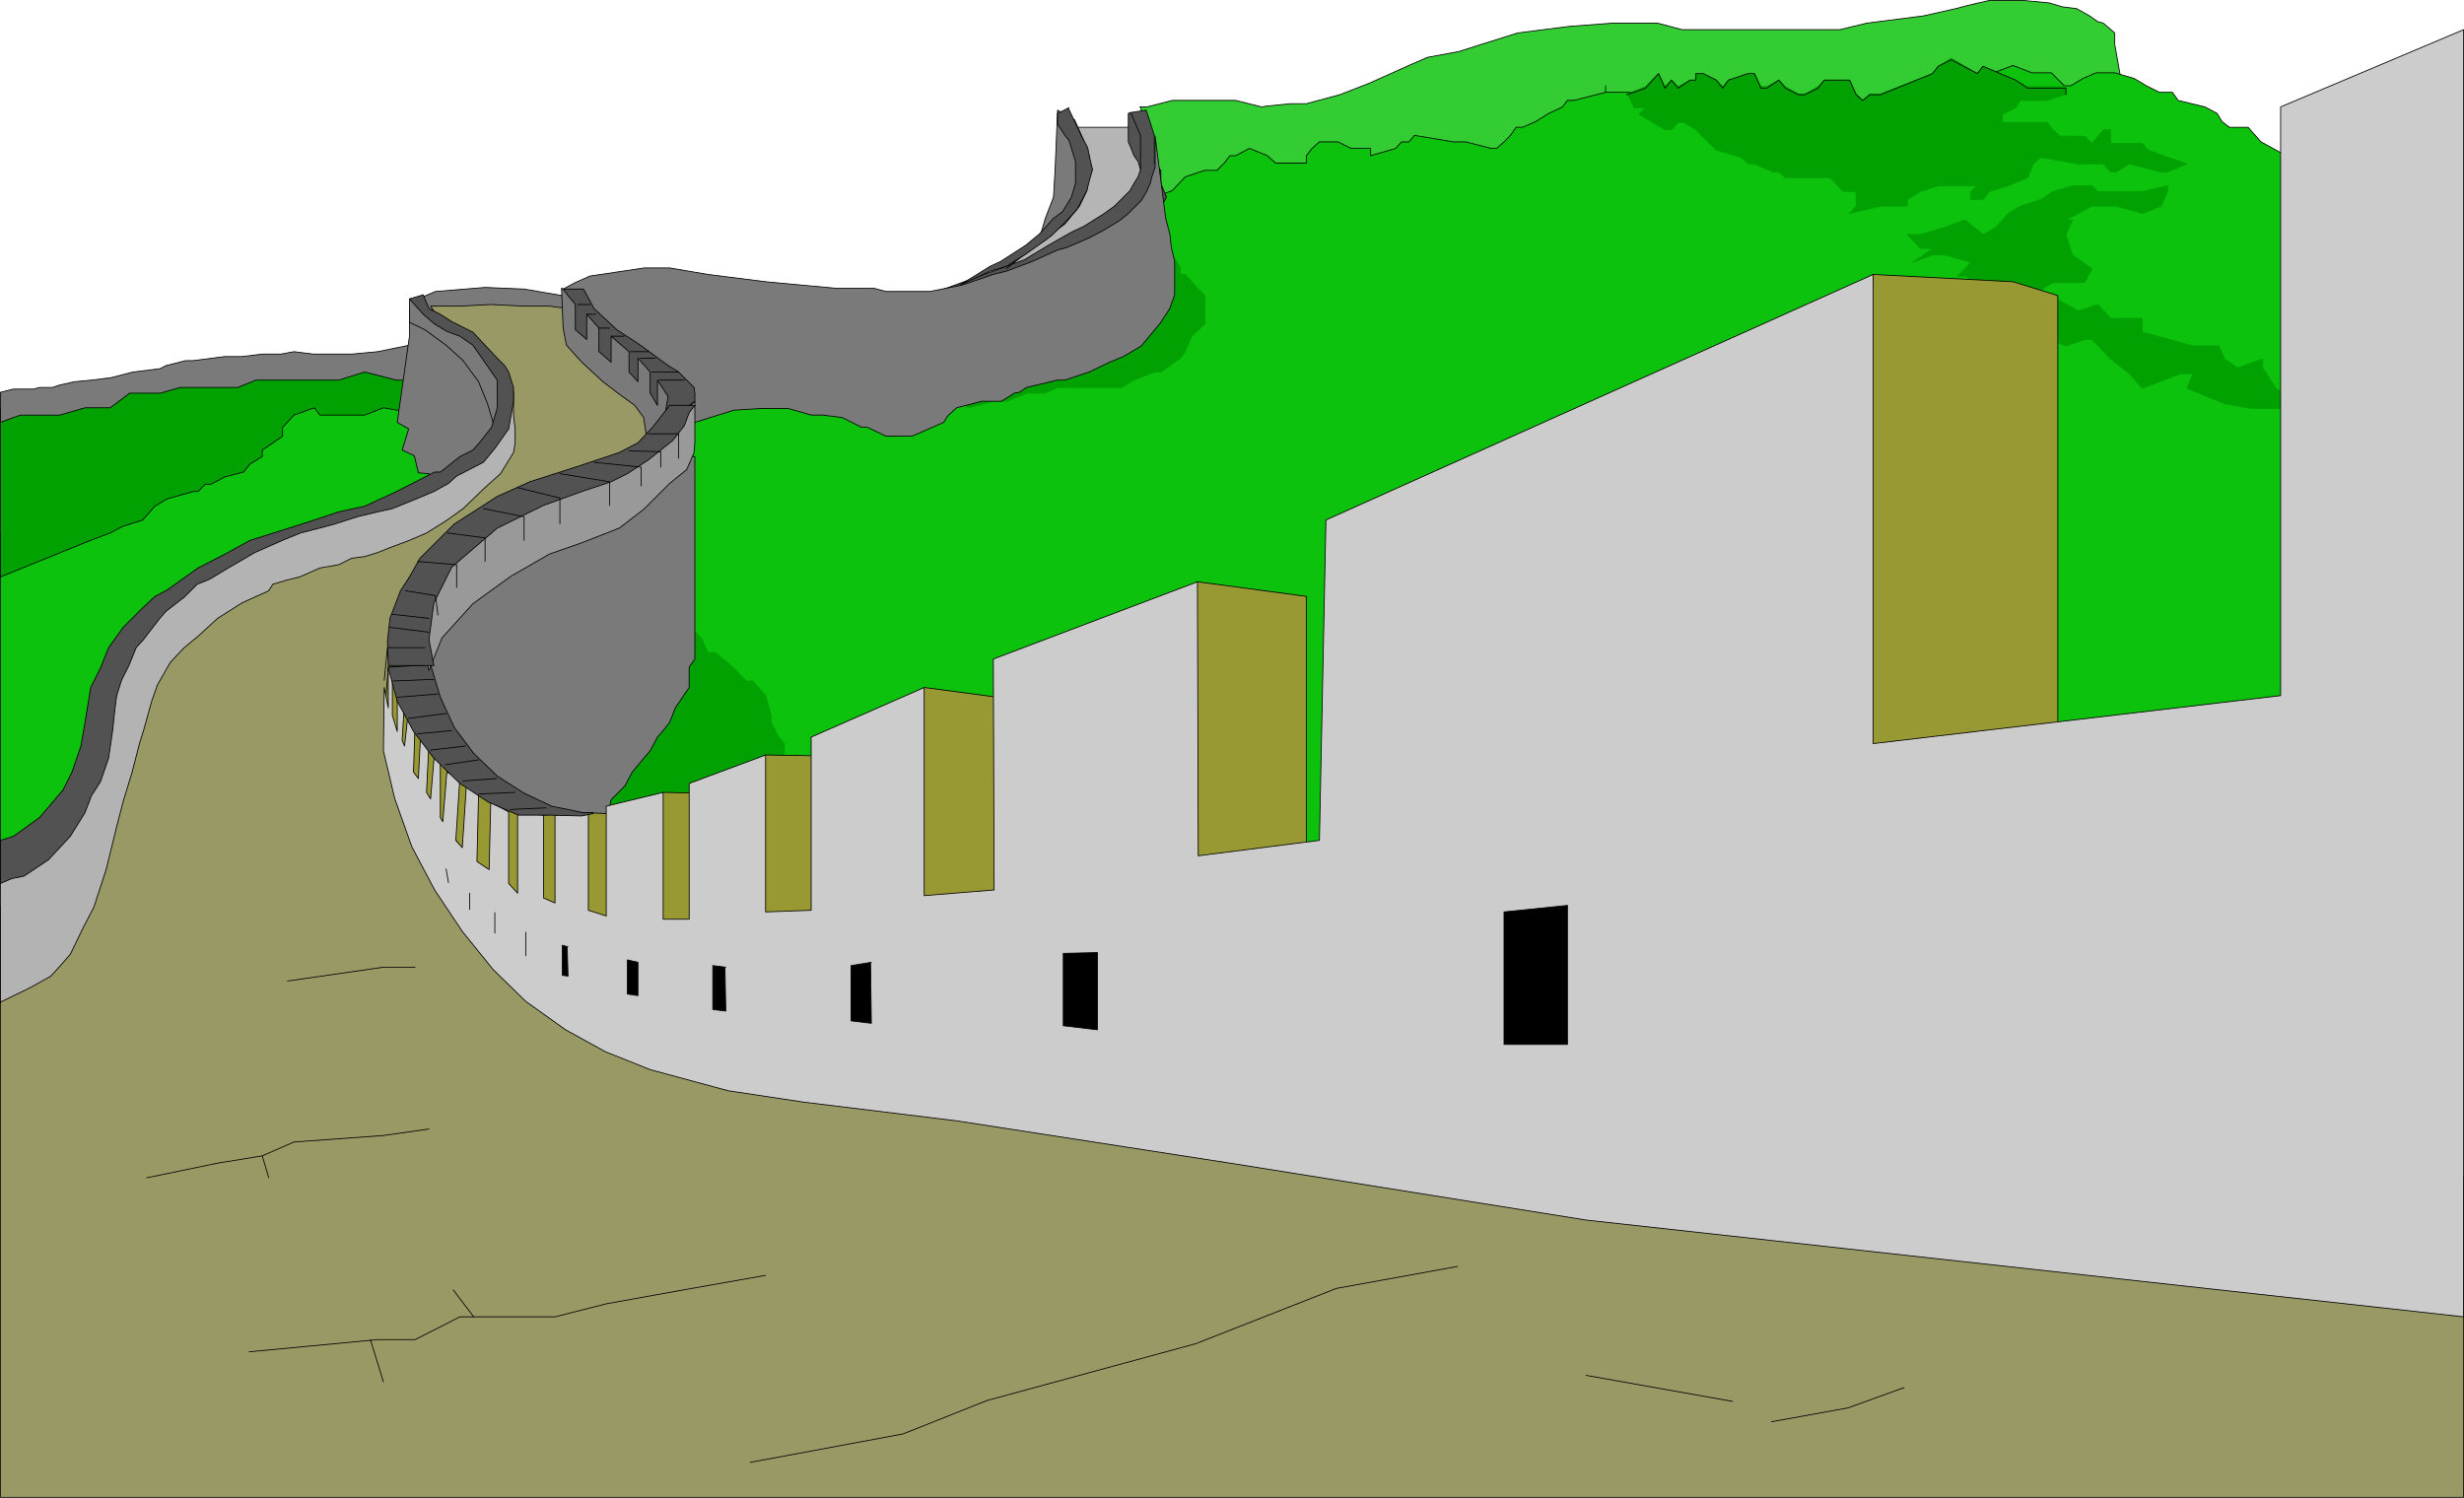 <?xml version="1.0" encoding="UTF-8" standalone="no"?>
<svg
   version="1.0"
   width="129.553mm"
   height="78.755mm"
   id="svg112"
   sodipodi:docname="Great Wall 2.wmf"
   xmlns:inkscape="http://www.inkscape.org/namespaces/inkscape"
   xmlns:sodipodi="http://sodipodi.sourceforge.net/DTD/sodipodi-0.dtd"
   xmlns="http://www.w3.org/2000/svg"
   xmlns:svg="http://www.w3.org/2000/svg">
  <sodipodi:namedview
     id="namedview112"
     pagecolor="#ffffff"
     bordercolor="#000000"
     borderopacity="0.25"
     inkscape:showpageshadow="2"
     inkscape:pageopacity="0.0"
     inkscape:pagecheckerboard="0"
     inkscape:deskcolor="#d1d1d1"
     inkscape:document-units="mm" />
  <defs
     id="defs1">
    <pattern
       id="WMFhbasepattern"
       patternUnits="userSpaceOnUse"
       width="6"
       height="6"
       x="0"
       y="0" />
  </defs>
  <path
     style="fill:#33cc33;fill-opacity:1;fill-rule:evenodd;stroke:none"
     d="m 226.482,21.25 h 1.454 l 5.01,-1.293 h 5.01 2.747 4.848 l 5.171,1.293 0.97,-0.162 4.848,-0.485 h 3.07 l 6.626,-1.778 5.818,-2.262 7.918,-3.555 3.717,-1.616 6.141,-1.131 11.797,-3.717 10.181,-1.293 8.565,-0.646 h 3.717 5.333 l 4.848,1.293 h 3.717 5.01 3.878 2.586 3.717 7.757 2.424 2.262 l 5.333,-1.293 11.312,-1.454 6.464,-1.454 2.424,-0.646 4.202,-0.97 h 6.626 l 5.171,0.485 2.747,0.808 2.747,0.323 2.586,1.454 1.616,1.131 1.131,0.323 2.262,1.939 v 0.97 1.293 l 1.454,8.241 1.131,2.909 -191.011,23.431 -5.171,-22.138 v 0 z"
     id="path1" />
  <path
     style="fill:none;stroke:#000000;stroke-width:0.162px;stroke-linecap:round;stroke-linejoin:round;stroke-miterlimit:4;stroke-dasharray:none;stroke-opacity:1"
     d="m 226.482,21.25 h 1.454 l 5.01,-1.293 h 5.01 2.747 4.848 l 5.171,1.293 0.97,-0.162 4.848,-0.485 h 3.07 l 6.626,-1.778 5.818,-2.262 7.918,-3.555 3.717,-1.616 6.141,-1.131 11.797,-3.717 10.181,-1.293 8.565,-0.646 h 3.717 5.333 l 4.848,1.293 h 3.717 5.01 3.878 2.586 3.717 7.757 2.424 2.262 l 5.333,-1.293 11.312,-1.454 6.464,-1.454 2.424,-0.646 4.202,-0.97 h 6.626 l 5.171,0.485 2.747,0.808 2.747,0.323 2.586,1.454 1.616,1.131 1.131,0.323 2.262,1.939 v 0.97 1.293 l 1.454,8.241 1.131,2.909 -191.011,23.431 -5.171,-22.138 v 0"
     id="path2" />
  <path
     style="fill:#0dc20d;fill-opacity:1;fill-rule:evenodd;stroke:none"
     d="m 104.151,172.825 3.555,-27.633 12.766,-32.319 7.595,-38.944 44.278,-5.333 11.312,2.586 20.362,-8.08 12.443,-7.11 8.888,-10.988 4.04,-5.817 3.555,-1.293 2.586,-2.747 3.878,-1.293 h 2.424 l 1.454,-1.454 1.131,-1.454 h 1.131 l 2.747,-1.454 3.555,1.454 1.616,1.454 h 2.424 3.717 v -1.454 l 1.131,-1.454 1.454,-1.293 h 2.424 1.293 l 2.586,1.293 h 1.454 2.424 v 1.454 l 5.01,-1.454 1.131,-1.293 h 1.454 l 1.131,-1.293 7.757,1.293 h 2.424 l 5.01,1.293 h 1.131 l 1.454,-1.293 1.293,-1.293 1.131,-1.616 h 1.293 l 2.586,-1.131 2.586,-1.616 2.747,-1.293 0.97,-1.293 h 1.293 l 6.302,-1.616 v -1.293 1.293 h 1.293 5.171 l 1.131,1.616 h 1.131 l 2.586,-1.616 v 1.616 l 5.171,1.293 1.131,-1.293 h 1.293 4.04 4.848 3.878 l 2.424,2.586 h 1.293 l 2.424,-1.293 5.333,-1.293 7.595,2.586 1.131,-1.293 3.717,-1.293 1.293,-1.616 2.424,-1.293 h 3.878 l 2.424,-1.454 2.586,1.454 2.586,1.293 6.302,-2.747 v -1.131 l 3.878,-1.454 3.717,1.454 h 3.878 l 2.586,2.586 h 1.293 l 2.424,-1.454 2.586,-1.131 h 2.424 1.293 l 3.878,1.131 2.424,1.454 2.586,1.293 h 2.586 l 1.131,1.616 5.333,1.293 2.424,1.293 0.97,1.616 1.454,1.131 h 1.293 2.424 l 2.586,2.909 5.01,2.747 h 2.747 v 1.454 119.58 l -213.797,26.34 -139.137,4.363 v -9.857 z"
     id="path3" />
  <path
     style="fill:none;stroke:#000000;stroke-width:0.162px;stroke-linecap:round;stroke-linejoin:round;stroke-miterlimit:4;stroke-dasharray:none;stroke-opacity:1"
     d="m 104.151,172.825 3.555,-27.633 12.766,-32.319 7.595,-38.944 44.278,-5.333 11.312,2.586 20.362,-8.08 12.443,-7.11 8.888,-10.988 4.04,-5.817 3.555,-1.293 2.586,-2.747 3.878,-1.293 h 2.424 l 1.454,-1.454 1.131,-1.454 h 1.131 l 2.747,-1.454 3.555,1.454 1.616,1.454 h 2.424 3.717 v -1.454 l 1.131,-1.454 1.454,-1.293 h 2.424 1.293 l 2.586,1.293 h 1.454 2.424 v 1.454 l 5.01,-1.454 1.131,-1.293 h 1.454 l 1.131,-1.293 7.757,1.293 h 2.424 l 5.01,1.293 h 1.131 l 1.454,-1.293 1.293,-1.293 1.131,-1.616 h 1.293 l 2.586,-1.131 2.586,-1.616 2.747,-1.293 0.97,-1.293 h 1.293 l 6.302,-1.616 v -1.293 1.293 h 1.293 5.171 l 1.131,1.616 h 1.131 l 2.586,-1.616 v 1.616 l 5.171,1.293 1.131,-1.293 h 1.293 4.04 4.848 3.878 l 2.424,2.586 h 1.293 l 2.424,-1.293 5.333,-1.293 7.595,2.586 1.131,-1.293 3.717,-1.293 1.293,-1.616 2.424,-1.293 h 3.878 l 2.424,-1.454 2.586,1.454 2.586,1.293 6.302,-2.747 v -1.131 l 3.878,-1.454 3.717,1.454 h 3.878 l 2.586,2.586 h 1.293 l 2.424,-1.454 2.586,-1.131 h 2.424 1.293 l 3.878,1.131 2.424,1.454 2.586,1.293 h 2.586 l 1.131,1.616 5.333,1.293 2.424,1.293 0.97,1.616 1.454,1.131 h 1.293 2.424 l 2.586,2.909 5.01,2.747 h 2.747 v 1.454 119.58 l -213.797,26.34 -139.137,4.363 v -9.857 0"
     id="path4" />
  <path
     style="fill:#00a100;fill-opacity:1;fill-rule:evenodd;stroke:none"
     d="m 133.077,122.731 2.586,2.747 h 1.293 1.131 l 1.454,1.616 1.131,2.586 h 1.454 l 3.555,2.909 2.586,2.747 h 1.293 l 2.586,2.909 1.131,4.04 v 1.293 l 1.454,2.909 1.131,1.293 v 2.747 4.201 l -1.131,4.201 v 1.293 3.07 l -1.454,5.171 -7.595,4.363 -8.726,1.293 -11.312,1.454 -10.342,-4.201 -5.01,-5.333 -2.586,-8.565 2.586,-6.949 6.464,-9.857 2.424,-5.333 13.898,-12.604 z"
     id="path5" />
  <path
     style="fill:none;stroke:#00a100;stroke-width:0.162px;stroke-linecap:round;stroke-linejoin:round;stroke-miterlimit:4;stroke-dasharray:none;stroke-opacity:1"
     d="m 133.077,122.731 2.586,2.747 h 1.293 1.131 l 1.454,1.616 1.131,2.586 h 1.454 l 3.555,2.909 2.586,2.747 h 1.293 l 2.586,2.909 1.131,4.04 v 1.293 l 1.454,2.909 1.131,1.293 v 2.747 4.201 l -1.131,4.201 v 1.293 3.07 l -1.454,5.171 -7.595,4.363 -8.726,1.293 -11.312,1.454 -10.342,-4.201 -5.01,-5.333 -2.586,-8.565 2.586,-6.949 6.464,-9.857 2.424,-5.333 13.898,-12.604 v 0"
     id="path6" />
  <path
     style="fill:#00a100;fill-opacity:1;fill-rule:evenodd;stroke:none"
     d="m 231.815,47.751 1.131,2.747 1.616,2.747 v 1.293 h 0.97 l 1.293,1.454 1.131,1.293 1.454,1.454 v 1.293 3.07 1.293 l -2.586,2.424 -1.293,3.07 -0.97,1.293 -3.878,2.747 h -1.293 l -4.04,1.616 -2.424,1.454 h -2.424 -4.04 -1.131 -5.171 l -2.424,1.131 h -3.717 l -3.878,1.616 h -2.747 l -4.848,1.293 -2.424,-1.293 -3.878,-1.616 2.424,-4.201 40.723,-20.684 2.424,-5.494 z"
     id="path7" />
  <path
     style="fill:none;stroke:#00a100;stroke-width:0.162px;stroke-linecap:round;stroke-linejoin:round;stroke-miterlimit:4;stroke-dasharray:none;stroke-opacity:1"
     d="m 231.815,47.751 1.131,2.747 1.616,2.747 v 1.293 h 0.97 l 1.293,1.454 1.131,1.293 1.454,1.454 v 1.293 3.07 1.293 l -2.586,2.424 -1.293,3.07 -0.97,1.293 -3.878,2.747 h -1.293 l -4.04,1.616 -2.424,1.454 h -2.424 -4.04 -1.131 -5.171 l -2.424,1.131 h -3.717 l -3.878,1.616 h -2.747 l -4.848,1.293 -2.424,-1.293 -3.878,-1.616 2.424,-4.201 40.723,-20.684 2.424,-5.494 v 0"
     id="path8" />
  <path
     style="fill:#00a100;fill-opacity:1;fill-rule:evenodd;stroke:none"
     d="m 379.032,46.62 h 2.586 l 4.848,-1.454 4.04,-1.454 3.555,2.909 2.586,-1.454 2.424,-2.747 2.424,-1.454 4.04,-1.293 2.424,-1.616 3.878,-1.131 h 3.878 l 1.131,1.131 h 3.717 1.454 3.717 l 5.01,-1.131 V 38.056 l -1.293,2.909 -3.717,1.454 -5.171,-1.454 h -4.848 l -5.171,2.747 h 1.293 l -1.293,2.909 1.293,4.04 3.878,2.747 -1.454,2.747 h -6.302 l -2.424,1.454 7.434,4.201 3.878,-1.293 2.586,2.747 h 5.01 1.293 v 1.454 1.293 l 10.019,2.747 h 1.131 4.04 l 1.131,2.586 2.586,1.778 5.01,-1.778 v 1.778 l 2.586,4.04 6.302,4.04 h -6.302 -1.293 -3.555 l -5.333,-0.97 -7.434,-3.07 1.131,-2.909 h -2.424 l -7.595,2.909 -2.586,-2.909 -3.717,-2.909 -3.717,-3.878 h -1.454 l -3.717,1.293 -6.464,-2.747 h -2.586 l 1.454,-2.747 -6.302,-1.454 V 60.517 57.608 l -3.717,-1.454 -2.424,-1.293 h -1.454 l 1.454,-1.454 1.131,-1.293 -5.171,-1.454 h -2.424 l -3.878,1.454 3.878,-2.747 h 1.131 -3.555 l -2.586,-2.747 z"
     id="path9" />
  <path
     style="fill:none;stroke:#00a100;stroke-width:0.162px;stroke-linecap:round;stroke-linejoin:round;stroke-miterlimit:4;stroke-dasharray:none;stroke-opacity:1"
     d="m 379.032,46.62 h 2.586 l 4.848,-1.454 4.04,-1.454 3.555,2.909 2.586,-1.454 2.424,-2.747 2.424,-1.454 4.04,-1.293 2.424,-1.616 3.878,-1.131 h 3.878 l 1.131,1.131 h 3.717 1.454 3.717 l 5.01,-1.131 V 38.056 l -1.293,2.909 -3.717,1.454 -5.171,-1.454 h -4.848 l -5.171,2.747 h 1.293 l -1.293,2.909 1.293,4.04 3.878,2.747 -1.454,2.747 h -6.302 l -2.424,1.454 7.434,4.201 3.878,-1.293 2.586,2.747 h 5.01 1.293 v 1.454 1.293 l 10.019,2.747 h 1.131 4.04 l 1.131,2.586 2.586,1.778 5.01,-1.778 v 1.778 l 2.586,4.04 6.302,4.04 h -6.302 -1.293 -3.555 l -5.333,-0.97 -7.434,-3.07 1.131,-2.909 h -2.424 l -7.595,2.909 -2.586,-2.909 -3.717,-2.909 -3.717,-3.878 h -1.454 l -3.717,1.293 -6.464,-2.747 h -2.586 l 1.454,-2.747 -6.302,-1.454 V 60.517 57.608 l -3.717,-1.454 -2.424,-1.293 h -1.454 l 1.454,-1.454 1.131,-1.293 -5.171,-1.454 h -2.424 l -3.878,1.454 3.878,-2.747 h 1.131 -3.555 l -2.586,-2.747 v 0"
     id="path10" />
  <path
     style="fill:#0dc20d;fill-opacity:1;fill-rule:evenodd;stroke:none"
     d="m 78.78,80.878 -1.293,-0.646 h -1.131 l -1.293,0.323 -2.262,0.646 -1.778,0.808 -3.717,-0.97 -0.97,-1.293 h -5.333 -1.293 l -1.293,1.293 -2.262,1.454 -2.747,2.424 -1.616,2.101 -9.858,3.717 -17.614,8.403 -13.898,4.201 -10.342,2.586 v 66.9 L 40.804,178.32 72.478,118.53 90.092,105.925 88.799,84.918 78.78,81.04 v 0 z"
     id="path11" />
  <path
     style="fill:none;stroke:#000000;stroke-width:0.162px;stroke-linecap:round;stroke-linejoin:round;stroke-miterlimit:4;stroke-dasharray:none;stroke-opacity:1"
     d="m 78.78,80.878 -1.293,-0.646 h -1.131 l -1.293,0.323 -2.262,0.646 -1.778,0.808 -3.717,-0.97 -0.97,-1.293 h -5.333 -1.293 l -1.293,1.293 -2.262,1.454 -2.747,2.424 -1.616,2.101 -9.858,3.717 -17.614,8.403 -13.898,4.201 -10.342,2.586 v 66.9 L 40.804,178.32 72.478,118.53 90.092,105.925 88.799,84.918 78.78,81.04 v 0"
     id="path12" />
  <path
     style="fill:#00a100;fill-opacity:1;fill-rule:evenodd;stroke:none"
     d="m 0.081,81.201 v 33.45 l 17.938,-7.272 3.878,-1.454 2.424,-1.293 4.04,-1.293 2.424,-2.747 2.424,-1.454 5.171,-1.454 h 0.97 l 1.454,-1.454 h 1.131 l 2.747,-1.454 3.717,-0.97 1.293,-1.616 2.424,-1.454 v -1.293 l 4.04,-2.747 v -1.778 l 2.262,-2.424 4.04,-1.454 1.131,1.454 h 5.01 1.293 2.586 l 3.717,-1.454 2.747,0.485 2.747,-0.323 -0.323,-8.565 H 69.892 l -17.776,1.293 -20.2,3.07 -16.483,1.131 H 6.706 Z"
     id="path13" />
  <path
     style="fill:none;stroke:#000000;stroke-width:0.162px;stroke-linecap:round;stroke-linejoin:round;stroke-miterlimit:4;stroke-dasharray:none;stroke-opacity:1"
     d="m 0.081,81.201 v 33.45 l 17.938,-7.272 3.878,-1.454 2.424,-1.293 4.04,-1.293 2.424,-2.747 2.424,-1.454 5.171,-1.454 h 0.97 l 1.454,-1.454 h 1.131 l 2.747,-1.454 3.717,-0.97 1.293,-1.616 2.424,-1.454 v -1.293 l 4.04,-2.747 v -1.778 l 2.262,-2.424 4.04,-1.454 1.131,1.454 h 5.01 1.293 2.586 l 3.717,-1.454 2.747,0.485 2.747,-0.323 -0.323,-8.565 H 69.892 l -17.776,1.293 -20.2,3.07 -16.483,1.131 H 6.706 l -6.626,3.07 v 0"
     id="path14" />
  <path
     style="fill:#7a7a7a;fill-opacity:1;fill-rule:evenodd;stroke:none"
     d="m 81.366,68.597 -6.302,1.293 -5.171,0.485 h -5.333 -2.262 l -3.878,-0.485 -2.586,0.485 h -3.717 l -4.04,0.485 h -3.394 l -6.302,0.808 h -1.454 l -3.878,0.97 -1.293,0.646 -5.333,0.646 -4.363,1.131 -3.878,0.485 -3.394,0.323 -2.909,0.646 -1.454,0.485 H 7.838 L 6.706,77.323 H 2.666 l -2.586,0.646 v 5.979 L 2.666,82.979 4.121,82.494 h 2.586 2.586 2.586 l 5.01,-1.454 h 2.424 2.586 l 3.878,-2.909 h 1.131 5.01 l 3.878,-1.131 h 2.586 3.555 5.333 l 3.555,-1.454 h 3.878 1.454 4.848 5.333 0.97 l 5.171,-1.616 6.302,1.616 h 2.586 v -6.949 z"
     id="path15" />
  <path
     style="fill:none;stroke:#000000;stroke-width:0.162px;stroke-linecap:round;stroke-linejoin:round;stroke-miterlimit:4;stroke-dasharray:none;stroke-opacity:1"
     d="m 81.366,68.597 -6.302,1.293 -5.171,0.485 h -5.333 -2.262 l -3.878,-0.485 -2.586,0.485 h -3.717 l -4.04,0.485 h -3.394 l -6.302,0.808 h -1.454 l -3.878,0.97 -1.293,0.646 -5.333,0.646 -4.363,1.131 -3.878,0.485 -3.394,0.323 -2.909,0.646 -1.454,0.485 H 7.838 L 6.706,77.323 H 2.666 l -2.586,0.646 v 5.979 L 2.666,82.979 4.121,82.494 h 2.586 2.586 2.586 l 5.01,-1.454 h 2.424 2.586 l 3.878,-2.909 h 1.131 5.01 l 3.878,-1.131 h 2.586 3.555 5.333 l 3.555,-1.454 h 3.878 1.454 4.848 5.333 0.97 l 5.171,-1.616 6.302,1.616 h 2.586 v -6.949 0"
     id="path16" />
  <path
     style="fill:#b5b5b5;fill-opacity:1;fill-rule:evenodd;stroke:none"
     d="M 227.937,47.751 V 25.29 h -15.029 l -1.293,12.604 -1.454,7.11 -12.766,9.534 v 2.747 l 30.542,-9.534 z"
     id="path17" />
  <path
     style="fill:none;stroke:#000000;stroke-width:0.162px;stroke-linecap:round;stroke-linejoin:round;stroke-miterlimit:4;stroke-dasharray:none;stroke-opacity:1"
     d="M 227.937,47.751 V 25.29 h -15.029 l -1.293,12.604 -1.454,7.11 -12.766,9.534 v 2.747 l 30.542,-9.534 v 0"
     id="path18" />
  <path
     style="fill:#525252;fill-opacity:1;fill-rule:evenodd;stroke:none"
     d="m 224.543,22.381 -0.323,0.162 v 2.747 1.616 1.293 l 0.485,1.131 0.646,1.616 0.808,1.131 0.485,1.616 -0.485,1.454 -0.808,1.293 -0.808,1.454 -1.293,1.293 -1.778,1.778 -2.262,1.616 -3.878,2.424 -2.424,1.131 -4.525,2.586 -4.848,2.909 -3.555,1.293 -13.736,5.009 7.757,-0.646 2.424,2.747 12.605,-5.494 6.302,-2.747 8.888,-4.04 5.171,-4.363 2.424,-4.201 -1.131,-2.747 v -2.586 l -1.293,-1.454 v -2.909 -2.586 l -1.616,-5.009 -3.232,0.485 z"
     id="path19" />
  <path
     style="fill:none;stroke:#000000;stroke-width:0.162px;stroke-linecap:round;stroke-linejoin:round;stroke-miterlimit:4;stroke-dasharray:none;stroke-opacity:1"
     d="m 224.543,22.381 -0.323,0.162 v 2.747 1.616 1.293 l 0.485,1.131 0.646,1.616 0.808,1.131 0.485,1.616 -0.485,1.454 -0.808,1.293 -0.808,1.454 -1.293,1.293 -1.778,1.778 -2.262,1.616 -3.878,2.424 -2.424,1.131 -4.525,2.586 -4.848,2.909 -3.555,1.293 -13.736,5.009 7.757,-0.646 2.424,2.747 12.605,-5.494 6.302,-2.747 8.888,-4.04 5.171,-4.363 2.424,-4.201 -1.131,-2.747 v -2.586 l -1.293,-1.454 v -2.909 -2.586 l -1.616,-5.009 -3.232,0.485 v 0"
     id="path20" />
  <path
     style="fill:#7a7a7a;fill-opacity:1;fill-rule:evenodd;stroke:none"
     d="m 114.17,71.182 -2.262,-13.736 2.424,-1.293 2.909,-1.293 10.827,-1.616 h 5.01 l 7.595,1.293 11.474,1.454 13.898,1.293 h 6.302 1.293 l 2.424,0.646 h 2.424 6.302 l 6.464,-1.293 6.141,-2.101 2.586,-0.646 2.586,-0.97 2.586,-0.97 5.01,-2.262 1.778,-0.485 4.525,-1.939 2.747,-1.454 3.232,-1.939 1.616,-1.293 1.454,-1.454 1.293,-1.293 0.97,-1.616 0.808,-1.778 0.323,-1.293 0.646,-1.939 v -1.778 -4.363 l 2.101,16.321 0.808,3.07 0.323,2.747 0.646,2.747 v 6.625 l -0.97,2.747 -1.778,2.747 -3.878,4.686 -3.555,2.101 -2.747,1.131 -4.04,1.939 -4.848,1.616 h -1.454 l -6.141,1.454 -1.454,0.97 -0.97,0.162 -2.586,1.616 h -3.878 l -5.01,1.293 -1.778,1.616 -0.808,1.293 -6.302,2.747 H 176.063 l -3.717,-1.778 h -1.131 l -3.878,-1.939 -3.878,-0.485 h -2.262 l -4.525,-1.293 h -5.656 l -5.171,0.323 -7.757,2.424 -3.878,4.04 -20.038,-16.806 z"
     id="path21" />
  <path
     style="fill:none;stroke:#000000;stroke-width:0.162px;stroke-linecap:round;stroke-linejoin:round;stroke-miterlimit:4;stroke-dasharray:none;stroke-opacity:1"
     d="m 114.17,71.182 -2.262,-13.736 2.424,-1.293 2.909,-1.293 10.827,-1.616 h 5.01 l 7.595,1.293 11.474,1.454 13.898,1.293 h 6.302 1.293 l 2.424,0.646 h 2.424 6.302 l 6.464,-1.293 6.141,-2.101 2.586,-0.646 2.586,-0.97 2.586,-0.97 5.01,-2.262 1.778,-0.485 4.525,-1.939 2.747,-1.454 3.232,-1.939 1.616,-1.293 1.454,-1.454 1.293,-1.293 0.97,-1.616 0.808,-1.778 0.323,-1.293 0.646,-1.939 v -1.778 -4.363 l 2.101,16.321 0.808,3.07 0.323,2.747 0.646,2.747 v 6.625 l -0.97,2.747 -1.778,2.747 -3.878,4.686 -3.555,2.101 -2.747,1.131 -4.04,1.939 -4.848,1.616 h -1.454 l -6.141,1.454 -1.454,0.97 -0.97,0.162 -2.586,1.616 h -3.878 l -5.01,1.293 -1.778,1.616 -0.808,1.293 -6.302,2.747 H 176.063 l -3.717,-1.778 h -1.131 l -3.878,-1.939 -3.878,-0.485 h -2.262 l -4.525,-1.293 h -5.656 l -5.171,0.323 -7.757,2.424 -3.878,4.04 -20.038,-16.806 v 0"
     id="path22" />
  <path
     style="fill:#7a7a7a;fill-opacity:1;fill-rule:evenodd;stroke:none"
     d="m 115.463,59.386 -11.312,-1.939 -7.757,-0.323 -9.858,0.808 -3.07,1.293 0.162,3.878 h 5.171 5.171 8.888 l 11.958,-0.323 0.808,-3.393 v 0 z"
     id="path23" />
  <path
     style="fill:none;stroke:#000000;stroke-width:0.162px;stroke-linecap:round;stroke-linejoin:round;stroke-miterlimit:4;stroke-dasharray:none;stroke-opacity:1"
     d="m 115.463,59.386 -11.312,-1.939 -7.757,-0.323 -9.858,0.808 -3.07,1.293 0.162,3.878 h 5.171 5.171 8.888 l 11.958,-0.323 0.808,-3.393 v 0"
     id="path24" />
  <path
     style="fill:#7a7a7a;fill-opacity:1;fill-rule:evenodd;stroke:none"
     d="m 81.366,61.487 v 5.333 l -2.424,17.129 2.262,1.293 -1.293,4.201 2.424,1.131 0.808,3.393 2.101,0.162 -0.485,4.848 16.806,1.616 8.726,-11.15 -3.878,-11.312 -8.726,-9.534 -6.302,-6.949 H 81.366 v 0 z"
     id="path25" />
  <path
     style="fill:none;stroke:#000000;stroke-width:0.162px;stroke-linecap:round;stroke-linejoin:round;stroke-miterlimit:4;stroke-dasharray:none;stroke-opacity:1"
     d="m 81.366,61.487 v 5.333 l -2.424,17.129 2.262,1.293 -1.293,4.201 2.424,1.131 0.808,3.393 2.101,0.162 -0.485,4.848 16.806,1.616 8.726,-11.15 -3.878,-11.312 -8.726,-9.534 -6.302,-6.949 H 81.366 v 0"
     id="path26" />
  <path
     style="fill:#999966;fill-opacity:1;fill-rule:evenodd;stroke:none"
     d="m 489.567,234.07 v 63.507 H 0.081 V 180.097 l 16.806,-19.553 8.888,-23.27 5.01,-13.412 13.898,-9.857 17.776,-9.857 22.786,-7.272 12.443,-8.403 3.878,-6.141 -8.888,-11.15 -6.464,-9.372 -0.646,-0.97 h 5.818 l 6.141,-0.323 6.626,0.323 h 5.01 l 3.717,0.485 6.302,9.857 8.888,6.141 7.595,2.424 v 8.726 l -36.845,18.26 -12.443,13.412 -5.01,14.867 8.726,18.26 21.654,19.553 45.248,15.836 106.494,9.696 204.909,24.562 z"
     id="path27" />
  <path
     style="fill:none;stroke:#000000;stroke-width:0.162px;stroke-linecap:round;stroke-linejoin:round;stroke-miterlimit:4;stroke-dasharray:none;stroke-opacity:1"
     d="m 489.567,234.07 v 63.507 H 0.081 V 180.097 l 16.806,-19.553 8.888,-23.27 5.01,-13.412 13.898,-9.857 17.776,-9.857 22.786,-7.272 12.443,-8.403 3.878,-6.141 -8.888,-11.15 -6.464,-9.372 -0.646,-0.97 h 5.818 l 6.141,-0.323 6.626,0.323 h 5.01 l 3.717,0.485 6.302,9.857 8.888,6.141 7.595,2.424 v 8.726 l -36.845,18.26 -12.443,13.412 -5.01,14.867 8.726,18.26 21.654,19.553 45.248,15.836 106.494,9.696 204.909,24.562 21.17,11.15 v 0"
     id="path28" />
  <path
     style="fill:#7a7a7a;fill-opacity:1;fill-rule:evenodd;stroke:none"
     d="m 115.301,179.774 1.454,-8.403 2.424,-5.333 1.293,-2.747 0.97,-4.363 2.747,-2.747 1.454,-2.747 2.424,-2.909 1.131,-1.293 1.454,-2.747 1.131,-1.293 1.293,-1.616 1.131,-2.909 2.747,-4.04 v -1.293 -2.747 l 1.131,-1.616 v -1.293 -38.944 h -1.131 -1.293 l -2.586,4.04 -2.424,2.909 -6.464,4.04 -2.747,1.616 -6.141,1.293 -2.424,2.747 -3.717,1.454 -8.888,5.656 -5.01,2.747 -5.171,5.494 -6.464,5.656 -1.131,5.494 -1.131,1.454 3.878,23.593 30.058,21.007 v 0 z"
     id="path29" />
  <path
     style="fill:none;stroke:#000000;stroke-width:0.162px;stroke-linecap:round;stroke-linejoin:round;stroke-miterlimit:4;stroke-dasharray:none;stroke-opacity:1"
     d="m 115.301,179.774 1.454,-8.403 2.424,-5.333 1.293,-2.747 0.97,-4.363 2.747,-2.747 1.454,-2.747 2.424,-2.909 1.131,-1.293 1.454,-2.747 1.131,-1.293 1.293,-1.616 1.131,-2.909 2.747,-4.04 v -1.293 -2.747 l 1.131,-1.616 v -1.293 -38.944 h -1.131 -1.293 l -2.586,4.04 -2.424,2.909 -6.464,4.04 -2.747,1.616 -6.141,1.293 -2.424,2.747 -3.717,1.454 -8.888,5.656 -5.01,2.747 -5.171,5.494 -6.464,5.656 -1.131,5.494 -1.131,1.454 3.878,23.593 30.058,21.007 v 0"
     id="path30" />
  <path
     style="fill:#999933;fill-opacity:1;fill-rule:evenodd;stroke:none"
     d="m 372.084,54.538 27.957,1.454 8.888,2.747 v 89.039 l 1.293,15.513 -150.611,10.827 v -55.589 l -21.654,-2.909 -23.917,25.047 -30.381,-4.04 -3.555,13.897 -27.957,-0.485 -5.333,7.757 -15.029,-0.323 -3.717,4.525 -11.474,-0.485 h -2.747 l -5.818,0.485 -7.757,-3.232 -11.797,-12.604 -3.232,-14.059 -8.08,0.485 -0.808,10.18 2.909,6.949 4.04,7.272 5.171,6.949 4.848,6.949 2.101,2.747 3.394,3.232 6.464,3.07 15.19,4.04 30.219,4.848 57.045,6.141 87.264,-2.747 77.245,-137.678 v 0 z"
     id="path31" />
  <path
     style="fill:none;stroke:#000000;stroke-width:0.162px;stroke-linecap:round;stroke-linejoin:round;stroke-miterlimit:4;stroke-dasharray:none;stroke-opacity:1"
     d="m 372.084,54.538 27.957,1.454 8.888,2.747 v 89.039 l 1.293,15.513 -150.611,10.827 v -55.589 l -21.654,-2.909 -23.917,25.047 -30.381,-4.04 -3.555,13.897 -27.957,-0.485 -5.333,7.757 -15.029,-0.323 -3.717,4.525 -11.474,-0.485 h -2.747 l -5.818,0.485 -7.757,-3.232 -11.797,-12.604 -3.232,-14.059 -8.08,0.485 -0.808,10.18 2.909,6.949 4.04,7.272 5.171,6.949 4.848,6.949 2.101,2.747 3.394,3.232 6.464,3.07 15.19,4.04 30.219,4.848 57.045,6.141 87.264,-2.747 77.245,-137.678 v 0"
     id="path32" />
  <path
     style="fill:#cccccc;fill-opacity:1;fill-rule:evenodd;stroke:none"
     d="M 489.567,5.898 453.207,21.25 V 138.244 l -80.962,9.534 V 54.538 l -108.757,48.802 -1.293,63.668 -24.078,3.07 -0.162,-54.457 -40.562,15.351 0.162,45.893 -13.898,1.131 v -41.368 l -22.462,9.857 v 34.42 l -9.05,0.323 v -31.188 l -15.19,5.656 v 26.986 h -5.171 v -25.209 l -11.312,2.747 v 21.815 l -3.555,-1.131 v -19.391 l -6.626,0.485 v 17.452 l -2.262,-0.97 v -16.483 l -5.171,-0.485 v 15.998 l -1.778,-1.939 v -14.22 l -3.555,-1.939 -0.323,13.412 -2.424,-1.616 0.323,-13.412 -2.424,-1.616 -0.808,12.281 -1.293,-1.454 0.808,-12.281 -2.586,-1.293 -0.808,9.857 -0.485,-0.808 v -11.15 l -1.131,-2.101 -0.808,9.534 -0.808,-1.293 0.485,-9.696 -1.616,-2.586 -0.485,9.534 -0.97,-1.293 0.323,-9.857 -1.131,-4.201 -0.97,8.888 -0.485,-1.131 0.485,-7.757 -1.454,-4.363 v 10.342 l -0.97,-3.232 v -7.757 l -0.808,-1.778 v 8.08 l -0.808,-4.04 -0.162,12.604 2.262,9.534 3.394,9.534 4.525,8.565 5.494,8.241 6.141,7.595 6.464,6.302 7.918,5.656 7.918,4.363 8.888,3.555 15.514,4.201 15.029,2.262 30.381,3.717 54.298,8.403 70.781,11.312 174.366,19.23 V 5.898 Z"
     id="path33" />
  <path
     style="fill:none;stroke:#000000;stroke-width:0.162px;stroke-linecap:round;stroke-linejoin:round;stroke-miterlimit:4;stroke-dasharray:none;stroke-opacity:1"
     d="M 489.567,5.898 453.207,21.25 V 138.244 l -80.962,9.534 V 54.538 l -108.757,48.802 -1.293,63.668 -24.078,3.07 -0.162,-54.457 -40.562,15.351 0.162,45.893 -13.898,1.131 v -41.368 l -22.462,9.857 v 34.42 l -9.05,0.323 v -31.188 l -15.19,5.656 v 26.986 h -5.171 v -25.209 l -11.312,2.747 v 21.815 l -3.555,-1.131 v -19.391 l -6.626,0.485 v 17.452 l -2.262,-0.97 v -16.483 l -5.171,-0.485 v 15.998 l -1.778,-1.939 v -14.22 l -3.555,-1.939 -0.323,13.412 -2.424,-1.616 0.323,-13.412 -2.424,-1.616 -0.808,12.281 -1.293,-1.454 0.808,-12.281 -2.586,-1.293 -0.808,9.857 -0.485,-0.808 v -11.15 l -1.131,-2.101 -0.808,9.534 -0.808,-1.293 0.485,-9.696 -1.616,-2.586 -0.485,9.534 -0.97,-1.293 0.323,-9.857 -1.131,-4.201 -0.97,8.888 -0.485,-1.131 0.485,-7.757 -1.454,-4.363 v 10.342 l -0.97,-3.232 v -7.757 l -0.808,-1.778 v 8.08 l -0.808,-4.04 -0.162,12.604 2.262,9.534 3.394,9.534 4.525,8.565 5.494,8.241 6.141,7.595 6.464,6.302 7.918,5.656 7.918,4.363 8.888,3.555 15.514,4.201 15.029,2.262 30.381,3.717 54.298,8.403 70.781,11.312 174.366,19.23 V 5.898 v 0"
     id="path34" />
  <path
     style="fill:#000000;fill-opacity:1;fill-rule:evenodd;stroke:none"
     d="m 298.879,181.228 12.605,-1.293 v 27.633 h -12.605 z"
     id="path35" />
  <path
     style="fill:none;stroke:#000000;stroke-width:0.162px;stroke-linecap:round;stroke-linejoin:round;stroke-miterlimit:4;stroke-dasharray:none;stroke-opacity:1"
     d="m 298.879,181.228 12.605,-1.293 v 27.633 h -12.605 v -26.34 0"
     id="path36" />
  <path
     style="fill:#000000;fill-opacity:1;fill-rule:evenodd;stroke:none"
     d="m 211.292,189.47 6.787,-0.162 v 15.351 l -6.787,-0.808 v -14.382 z"
     id="path37" />
  <path
     style="fill:none;stroke:#000000;stroke-width:0.162px;stroke-linecap:round;stroke-linejoin:round;stroke-miterlimit:4;stroke-dasharray:none;stroke-opacity:1"
     d="m 211.292,189.47 6.787,-0.162 v 15.351 l -6.787,-0.808 v -14.382 0"
     id="path38" />
  <path
     style="fill:#000000;fill-opacity:1;fill-rule:evenodd;stroke:none"
     d="m 172.993,191.247 0.162,12.12 -4.04,-0.485 v -10.988 l 4.04,-0.646 v 0 z"
     id="path39" />
  <path
     style="fill:none;stroke:#000000;stroke-width:0.162px;stroke-linecap:round;stroke-linejoin:round;stroke-miterlimit:4;stroke-dasharray:none;stroke-opacity:1"
     d="m 172.993,191.247 0.162,12.12 -4.04,-0.485 v -10.988 l 4.04,-0.646 v 0"
     id="path40" />
  <path
     style="fill:#000000;fill-opacity:1;fill-rule:evenodd;stroke:none"
     d="m 144.066,192.217 0.162,8.726 -2.586,-0.323 v -8.726 l 2.586,0.323 v 0 z"
     id="path41" />
  <path
     style="fill:none;stroke:#000000;stroke-width:0.162px;stroke-linecap:round;stroke-linejoin:round;stroke-miterlimit:4;stroke-dasharray:none;stroke-opacity:1"
     d="m 144.066,192.217 0.162,8.726 -2.586,-0.323 v -8.726 l 2.586,0.323 v 0"
     id="path42" />
  <path
     style="fill:#000000;fill-opacity:1;fill-rule:evenodd;stroke:none"
     d="m 126.775,191.247 v 6.625 l -2.101,-0.323 v -6.787 z"
     id="path43" />
  <path
     style="fill:none;stroke:#000000;stroke-width:0.162px;stroke-linecap:round;stroke-linejoin:round;stroke-miterlimit:4;stroke-dasharray:none;stroke-opacity:1"
     d="m 126.775,191.247 v 6.625 l -2.101,-0.323 v -6.787 l 2.101,0.485 v 0"
     id="path44" />
  <path
     style="fill:#000000;fill-opacity:1;fill-rule:evenodd;stroke:none"
     d="m 112.716,188.177 0.162,5.817 -1.131,-0.162 v -5.979 l 1.131,0.323 v 0 z"
     id="path45" />
  <path
     style="fill:none;stroke:#000000;stroke-width:0.162px;stroke-linecap:round;stroke-linejoin:round;stroke-miterlimit:4;stroke-dasharray:none;stroke-opacity:1"
     d="m 112.716,188.177 0.162,5.817 -1.131,-0.162 v -5.979 l 1.131,0.323 v 0"
     id="path46" />
  <path
     style="fill:none;stroke:#000000;stroke-width:0.162px;stroke-linecap:round;stroke-linejoin:round;stroke-miterlimit:4;stroke-dasharray:none;stroke-opacity:1"
     d="m 104.474,185.268 v 4.686"
     id="path47" />
  <path
     style="fill:none;stroke:#000000;stroke-width:0.162px;stroke-linecap:round;stroke-linejoin:round;stroke-miterlimit:4;stroke-dasharray:none;stroke-opacity:1"
     d="m 98.333,181.39 v 4.04"
     id="path48" />
  <path
     style="fill:none;stroke:#000000;stroke-width:0.162px;stroke-linecap:round;stroke-linejoin:round;stroke-miterlimit:4;stroke-dasharray:none;stroke-opacity:1"
     d="m 93.324,177.512 v 3.232"
     id="path49" />
  <path
     style="fill:none;stroke:#000000;stroke-width:0.162px;stroke-linecap:round;stroke-linejoin:round;stroke-miterlimit:4;stroke-dasharray:none;stroke-opacity:1"
     d="m 88.638,172.664 0.485,2.747"
     id="path50" />
  <path
     style="fill:#525252;fill-opacity:1;fill-rule:evenodd;stroke:none"
     d="m 117.887,161.675 -2.262,0.485 -6.302,-0.162 h -6.302 l -5.979,-2.586 -5.656,-3.717 -5.171,-5.009 -4.04,-5.333 -3.232,-5.979 -1.778,-6.625 v -0.162 l 8.403,-0.485 1.939,6.464 2.747,5.979 3.878,5.171 4.686,4.525 5.333,3.393 5.494,2.586 6.302,1.293 h 1.939 z"
     id="path51" />
  <path
     style="fill:none;stroke:#000000;stroke-width:0.162px;stroke-linecap:round;stroke-linejoin:round;stroke-miterlimit:4;stroke-dasharray:none;stroke-opacity:1"
     d="m 117.887,161.675 -2.262,0.485 -6.302,-0.162 h -6.302 l -5.979,-2.586 -5.656,-3.717 -5.171,-5.009 -4.04,-5.333 -3.232,-5.979 -1.778,-6.625 v -0.162 l 8.403,-0.485 1.939,6.464 2.747,5.979 3.878,5.171 4.686,4.525 5.333,3.393 5.494,2.586 6.302,1.293 h 1.939 v 0.162 0"
     id="path52" />
  <path
     style="fill:none;stroke:#000000;stroke-width:0.162px;stroke-linecap:round;stroke-linejoin:round;stroke-miterlimit:4;stroke-dasharray:none;stroke-opacity:1"
     d="m 78.134,135.335 8.08,-0.323"
     id="path53" />
  <path
     style="fill:none;stroke:#000000;stroke-width:0.162px;stroke-linecap:round;stroke-linejoin:round;stroke-miterlimit:4;stroke-dasharray:none;stroke-opacity:1"
     d="m 78.942,138.567 8.08,-0.646"
     id="path54" />
  <path
     style="fill:none;stroke:#000000;stroke-width:0.162px;stroke-linecap:round;stroke-linejoin:round;stroke-miterlimit:4;stroke-dasharray:none;stroke-opacity:1"
     d="M 81.204,142.769 88.638,141.799"
     id="path55" />
  <path
     style="fill:none;stroke:#000000;stroke-width:0.162px;stroke-linecap:round;stroke-linejoin:round;stroke-miterlimit:4;stroke-dasharray:none;stroke-opacity:1"
     d="m 82.982,145.839 6.787,-0.646"
     id="path56" />
  <path
     style="fill:none;stroke:#000000;stroke-width:0.162px;stroke-linecap:round;stroke-linejoin:round;stroke-miterlimit:4;stroke-dasharray:none;stroke-opacity:1"
     d="m 85.567,149.071 6.949,-0.808"
     id="path57" />
  <path
     style="fill:none;stroke:#000000;stroke-width:0.162px;stroke-linecap:round;stroke-linejoin:round;stroke-miterlimit:4;stroke-dasharray:none;stroke-opacity:1"
     d="m 88.476,151.98 6.626,-0.97"
     id="path58" />
  <path
     style="fill:none;stroke:#000000;stroke-width:0.162px;stroke-linecap:round;stroke-linejoin:round;stroke-miterlimit:4;stroke-dasharray:none;stroke-opacity:1"
     d="m 92.031,155.211 6.626,-0.485"
     id="path59" />
  <path
     style="fill:none;stroke:#000000;stroke-width:0.162px;stroke-linecap:round;stroke-linejoin:round;stroke-miterlimit:4;stroke-dasharray:none;stroke-opacity:1"
     d="m 95.101,157.797 7.272,-0.323"
     id="path60" />
  <path
     style="fill:none;stroke:#000000;stroke-width:0.162px;stroke-linecap:round;stroke-linejoin:round;stroke-miterlimit:4;stroke-dasharray:none;stroke-opacity:1"
     d="m 101.404,160.867 7.11,-0.323"
     id="path61" />
  <path
     style="fill:#999999;fill-opacity:1;fill-rule:evenodd;stroke:none"
     d="m 138.087,87.988 v -8.241 l -7.434,8.241 -11.474,4.201 -8.888,2.586 -11.474,5.817 -10.019,9.534 -6.302,12.604 2.747,10.504 2.586,-6.464 6.141,-6.787 7.595,-5.494 7.595,-4.363 6.464,-2.262 7.434,-2.909 4.848,-3.717 5.171,-5.171 3.394,-2.747 1.454,-3.393 z"
     id="path62" />
  <path
     style="fill:none;stroke:#000000;stroke-width:0.162px;stroke-linecap:round;stroke-linejoin:round;stroke-miterlimit:4;stroke-dasharray:none;stroke-opacity:1"
     d="m 138.087,87.988 v -8.241 l -7.434,8.241 -11.474,4.201 -8.888,2.586 -11.474,5.817 -10.019,9.534 -6.302,12.604 2.747,10.504 2.586,-6.464 6.141,-6.787 7.595,-5.494 7.595,-4.363 6.464,-2.262 7.434,-2.909 4.848,-3.717 5.171,-5.171 3.394,-2.747 1.454,-3.393 0.162,-1.939 v 0"
     id="path63" />
  <path
     style="fill:#525252;fill-opacity:1;fill-rule:evenodd;stroke:none"
     d="m 115.948,57.447 2.101,3.878 4.525,4.201 4.686,3.07 5.494,4.04 2.101,1.293 1.616,1.616 1.454,1.454 0.162,1.131 v 0.646 0.97 l -3.878,2.747 -7.434,-4.363 -10.019,-6.949 -2.586,-4.363 -1.293,-3.717 -0.97,-5.656 h 4.04 z"
     id="path64" />
  <path
     style="fill:none;stroke:#000000;stroke-width:0.162px;stroke-linecap:round;stroke-linejoin:round;stroke-miterlimit:4;stroke-dasharray:none;stroke-opacity:1"
     d="m 115.948,57.447 2.101,3.878 4.525,4.201 4.686,3.07 5.494,4.04 2.101,1.293 1.616,1.616 1.454,1.454 0.162,1.131 v 0.646 0.97 l -3.878,2.747 -7.434,-4.363 -10.019,-6.949 -2.586,-4.363 -1.293,-3.717 -0.97,-5.656 h 4.04 v 0"
     id="path65" />
  <path
     style="fill:#7a7a7a;fill-opacity:1;fill-rule:evenodd;stroke:none"
     d="m 111.585,57.285 0.323,7.918 0.646,3.393 3.07,3.393 4.202,3.878 2.747,2.101 3.555,2.586 1.778,2.424 0.485,3.232 3.394,-1.293 0.97,-6.141 -2.101,-3.232 v 5.009 l -1.454,-2.424 v -4.201 l -2.424,-2.747 v 4.686 l -1.778,-1.939 V 69.89 l -3.555,-3.07 v 5.171 l -2.424,-2.101 v -4.686 l -2.424,-2.747 v 5.009 l -2.262,-1.939 v -5.009 l -1.454,-1.778 -1.131,-1.454 v 0 z"
     id="path66" />
  <path
     style="fill:none;stroke:#000000;stroke-width:0.162px;stroke-linecap:round;stroke-linejoin:round;stroke-miterlimit:4;stroke-dasharray:none;stroke-opacity:1"
     d="m 111.585,57.285 0.323,7.918 0.646,3.393 3.07,3.393 4.202,3.878 2.747,2.101 3.555,2.586 1.778,2.424 0.485,3.232 3.394,-1.293 0.97,-6.141 -2.101,-3.232 v 5.009 l -1.454,-2.424 v -4.201 l -2.424,-2.747 v 4.686 l -1.778,-1.939 V 69.89 l -3.555,-3.07 v 5.171 l -2.424,-2.101 v -4.686 l -2.424,-2.747 v 5.009 l -2.262,-1.939 v -5.009 l -1.454,-1.778 -1.131,-1.454 v 0"
     id="path67" />
  <path
     style="fill:#b3b3b3;fill-opacity:1;fill-rule:evenodd;stroke:none"
     d="m 0.081,199.165 5.979,-2.909 4.04,-2.262 1.778,-1.939 2.101,-2.424 2.424,-5.009 2.262,-4.363 2.424,-7.433 2.101,-8.565 1.293,-5.009 1.778,-5.817 1.454,-5.656 0.808,-2.586 1.616,-5.817 1.131,-3.232 2.586,-4.525 2.747,-2.909 2.747,-2.262 3.878,-3.555 4.848,-3.07 5.333,-2.424 0.808,-1.293 2.747,-0.808 2.586,-0.646 4.04,-1.778 3.717,-0.646 2.586,-1.293 2.586,-0.323 2.586,-0.808 2.424,-0.97 3.878,-1.454 3.394,-1.454 3.878,-2.424 3.394,-2.424 4.363,-4.201 3.07,-2.747 2.586,-4.201 0.323,-1.939 v -2.747 l -0.323,-2.586 v -4.686 l -1.778,-0.97 0.323,5.656 -5.494,6.464 -5.333,5.009 -12.282,5.171 -11.312,4.201 -10.342,3.393 -12.605,5.333 -11.474,6.949 -6.787,6.141 -4.525,10.019 -1.131,6.949 -2.424,12.443 -6.464,6.787 -10.342,8.565 v 29.249 0 z"
     id="path68" />
  <path
     style="fill:none;stroke:#000000;stroke-width:0.162px;stroke-linecap:round;stroke-linejoin:round;stroke-miterlimit:4;stroke-dasharray:none;stroke-opacity:1"
     d="m 0.081,199.165 5.979,-2.909 4.04,-2.262 1.778,-1.939 2.101,-2.424 2.424,-5.009 2.262,-4.363 2.424,-7.433 2.101,-8.565 1.293,-5.009 1.778,-5.817 1.454,-5.656 0.808,-2.586 1.616,-5.817 1.131,-3.232 2.586,-4.525 2.747,-2.909 2.747,-2.262 3.878,-3.555 4.848,-3.07 5.333,-2.424 0.808,-1.293 2.747,-0.808 2.586,-0.646 4.04,-1.778 3.717,-0.646 2.586,-1.293 2.586,-0.323 2.586,-0.808 2.424,-0.97 3.878,-1.454 3.394,-1.454 3.878,-2.424 3.394,-2.424 4.363,-4.201 3.07,-2.747 2.586,-4.201 0.323,-1.939 v -2.747 l -0.323,-2.586 v -4.686 l -1.778,-0.97 0.323,5.656 -5.494,6.464 -5.333,5.009 -12.282,5.171 -11.312,4.201 -10.342,3.393 -12.605,5.333 -11.474,6.949 -6.787,6.141 -4.525,10.019 -1.131,6.949 -2.424,12.443 -6.464,6.787 -10.342,8.565 v 29.249 0"
     id="path69" />
  <path
     style="fill:#7a7a7a;fill-opacity:1;fill-rule:evenodd;stroke:none"
     d="m 210.161,21.896 -0.485,11.796 -0.323,5.494 -1.616,4.201 -1.293,4.363 -6.464,5.656 6.302,-5.009 5.333,-3.878 2.909,-3.555 1.454,-3.07 0.485,-4.04 v -2.909 l -1.131,-1.454 v -1.616 l -1.778,-4.04 -3.394,-1.939 z"
     id="path70" />
  <path
     style="fill:none;stroke:#000000;stroke-width:0.162px;stroke-linecap:round;stroke-linejoin:round;stroke-miterlimit:4;stroke-dasharray:none;stroke-opacity:1"
     d="m 210.161,21.896 -0.485,11.796 -0.323,5.494 -1.616,4.201 -1.293,4.363 -6.464,5.656 6.302,-5.009 5.333,-3.878 2.909,-3.555 1.454,-3.07 0.485,-4.04 v -2.909 l -1.131,-1.454 v -1.616 l -1.778,-4.04 -3.394,-1.939 v 0"
     id="path71" />
  <path
     style="fill:#525252;fill-opacity:1;fill-rule:evenodd;stroke:none"
     d="m 212.261,21.411 1.778,3.717 0.808,1.778 1.293,2.424 0.323,1.616 0.646,2.747 -0.646,2.262 -0.485,1.939 -1.939,3.717 -2.101,2.262 -2.909,2.909 -1.293,0.97 -3.878,2.747 -3.878,2.424 -3.232,0.97 -2.747,1.293 -3.232,1.454 5.979,-3.717 2.101,-0.97 5.01,-3.232 2.747,-2.262 2.747,-3.07 1.778,-1.293 1.778,-2.909 0.808,-2.747 v -2.747 -1.616 l -1.293,-4.201 -0.808,-0.97 -1.454,-2.262 v -2.101 l 2.262,-1.131 v 0 z"
     id="path72" />
  <path
     style="fill:none;stroke:#000000;stroke-width:0.162px;stroke-linecap:round;stroke-linejoin:round;stroke-miterlimit:4;stroke-dasharray:none;stroke-opacity:1"
     d="m 212.261,21.411 1.778,3.717 0.808,1.778 1.293,2.424 0.323,1.616 0.646,2.747 -0.646,2.262 -0.485,1.939 -1.939,3.717 -2.101,2.262 -2.909,2.909 -1.293,0.97 -3.878,2.747 -3.878,2.424 -3.232,0.97 -2.747,1.293 -3.232,1.454 5.979,-3.717 2.101,-0.97 5.01,-3.232 2.747,-2.262 2.747,-3.07 1.778,-1.293 1.778,-2.909 0.808,-2.747 v -2.747 -1.616 l -1.293,-4.201 -0.808,-0.97 -1.454,-2.262 v -2.101 l 2.262,-1.131 v 0"
     id="path73" />
  <path
     style="fill:#00a100;fill-opacity:1;fill-rule:evenodd;stroke:none"
     d="m 323.28,18.664 3.717,-1.454 2.586,-2.586 1.293,2.586 1.293,-1.293 1.293,1.293 2.424,-1.293 h 1.131 v -1.293 h 1.454 l 2.586,1.293 1.293,1.293 1.131,-1.293 3.878,-1.293 h 1.293 l 1.293,2.586 h 1.131 l 2.424,-1.293 1.293,1.293 2.586,1.454 h 1.293 l 2.586,-1.454 1.293,-1.293 h 5.01 l 1.293,2.747 1.293,1.293 1.454,-1.293 h 2.101 l 10.342,-4.04 1.131,-1.454 2.586,-1.616 5.171,3.07 1.131,-1.454 6.464,2.747 2.424,1.293 h 2.586 5.01 v 1.454 l -3.717,1.293 h -5.333 l -0.97,1.454 -2.586,1.293 v 1.616 h 8.888 l 1.131,1.454 1.454,1.293 h 4.848 l 1.454,1.454 2.262,-2.747 h 1.454 v 2.747 h 3.717 2.586 l 1.131,1.293 3.878,1.454 3.878,1.293 -3.878,1.616 h -1.293 l -6.302,-1.616 -2.586,1.616 h -1.131 l -1.454,-1.616 h -3.717 -1.293 l -7.434,-1.293 -1.454,1.293 -1.131,2.747 -3.878,1.616 -3.717,1.131 -1.293,1.616 h -2.424 V 38.056 l 1.293,-1.131 h -7.757 l -3.555,1.131 -2.586,1.616 V 40.964 h -2.747 -2.586 l -6.141,1.454 1.293,-1.454 v -2.909 h 1.293 -3.878 l -2.586,-2.747 h -8.888 l -1.293,-1.131 h -1.131 l -3.717,-1.616 h -1.293 l -1.293,-1.293 -5.01,-1.454 -1.293,-1.293 -2.747,-2.747 -2.424,-1.454 h -1.131 l -1.293,1.454 h -1.293 l -5.171,-3.07 1.293,-1.293 h -2.262 l -1.293,-2.747 v 0 z"
     id="path74" />
  <path
     style="fill:none;stroke:#00a100;stroke-width:0.162px;stroke-linecap:round;stroke-linejoin:round;stroke-miterlimit:4;stroke-dasharray:none;stroke-opacity:1"
     d="m 323.28,18.664 3.717,-1.454 2.586,-2.586 1.293,2.586 1.293,-1.293 1.293,1.293 2.424,-1.293 h 1.131 v -1.293 h 1.454 l 2.586,1.293 1.293,1.293 1.131,-1.293 3.878,-1.293 h 1.293 l 1.293,2.586 h 1.131 l 2.424,-1.293 1.293,1.293 2.586,1.454 h 1.293 l 2.586,-1.454 1.293,-1.293 h 5.01 l 1.293,2.747 1.293,1.293 1.454,-1.293 h 2.101 l 10.342,-4.04 1.131,-1.454 2.586,-1.616 5.171,3.07 1.131,-1.454 6.464,2.747 2.424,1.293 h 2.586 5.01 v 1.454 l -3.717,1.293 h -5.333 l -0.97,1.454 -2.586,1.293 v 1.616 h 8.888 l 1.131,1.454 1.454,1.293 h 4.848 l 1.454,1.454 2.262,-2.747 h 1.454 v 2.747 h 3.717 2.586 l 1.131,1.293 3.878,1.454 3.878,1.293 -3.878,1.616 h -1.293 l -6.302,-1.616 -2.586,1.616 h -1.131 l -1.454,-1.616 h -3.717 -1.293 l -7.434,-1.293 -1.454,1.293 -1.131,2.747 -3.878,1.616 -3.717,1.131 -1.293,1.616 h -2.424 V 38.056 l 1.293,-1.131 h -7.757 l -3.555,1.131 -2.586,1.616 V 40.964 h -2.747 -2.586 l -6.141,1.454 1.293,-1.454 v -2.909 h 1.293 -3.878 l -2.586,-2.747 h -8.888 l -1.293,-1.131 h -1.131 l -3.717,-1.616 h -1.293 l -1.293,-1.293 -5.01,-1.454 -1.293,-1.293 -2.747,-2.747 -2.424,-1.454 h -1.131 l -1.293,1.454 h -1.293 l -5.171,-3.07 1.293,-1.293 h -2.262 l -1.293,-2.747 v 0"
     id="path75" />
  <path
     style="fill:none;stroke:#000000;stroke-width:0.162px;stroke-linecap:round;stroke-linejoin:round;stroke-miterlimit:4;stroke-dasharray:none;stroke-opacity:1"
     d="m 149.076,290.628 30.381,-5.656 16.645,-6.625 41.531,-11.312 27.957,-10.988 24.078,-4.363"
     id="path76" />
  <path
     style="fill:none;stroke:#000000;stroke-width:0.162px;stroke-linecap:round;stroke-linejoin:round;stroke-miterlimit:4;stroke-dasharray:none;stroke-opacity:1"
     d="m 352.045,282.548 15.19,-2.747 11.15,-4.04"
     id="path77" />
  <path
     style="fill:none;stroke:#000000;stroke-width:0.162px;stroke-linecap:round;stroke-linejoin:round;stroke-miterlimit:4;stroke-dasharray:none;stroke-opacity:1"
     d="m 49.53,268.651 25.533,-2.424 h 7.434 l 8.888,-4.525 h 8.888 10.019 l 10.181,-2.586 15.19,-2.747 16.483,-2.909"
     id="path78" />
  <path
     style="fill:none;stroke:#000000;stroke-width:0.162px;stroke-linecap:round;stroke-linejoin:round;stroke-miterlimit:4;stroke-dasharray:none;stroke-opacity:1"
     d="m 29.169,234.07 14.059,-2.909 8.888,-1.454 6.302,-2.747 17.776,-1.293 9.05,-1.293"
     id="path79" />
  <path
     style="fill:none;stroke:#000000;stroke-width:0.162px;stroke-linecap:round;stroke-linejoin:round;stroke-miterlimit:4;stroke-dasharray:none;stroke-opacity:1"
     d="m 344.288,278.508 -29.088,-5.171"
     id="path80" />
  <path
     style="fill:none;stroke:#000000;stroke-width:0.162px;stroke-linecap:round;stroke-linejoin:round;stroke-miterlimit:4;stroke-dasharray:none;stroke-opacity:1"
     d="m 73.609,266.227 2.586,8.403"
     id="path81" />
  <path
     style="fill:none;stroke:#000000;stroke-width:0.162px;stroke-linecap:round;stroke-linejoin:round;stroke-miterlimit:4;stroke-dasharray:none;stroke-opacity:1"
     d="m 94.132,261.702 -4.04,-5.333"
     id="path82" />
  <path
     style="fill:none;stroke:#000000;stroke-width:0.162px;stroke-linecap:round;stroke-linejoin:round;stroke-miterlimit:4;stroke-dasharray:none;stroke-opacity:1"
     d="m 52.116,229.707 1.293,4.363"
     id="path83" />
  <path
     style="fill:none;stroke:#000000;stroke-width:0.162px;stroke-linecap:round;stroke-linejoin:round;stroke-miterlimit:4;stroke-dasharray:none;stroke-opacity:1"
     d="m 57.126,194.964 19.069,-2.747 h 2.586 3.717"
     id="path84" />
  <path
     style="fill:#7a7a7a;fill-opacity:1;fill-rule:evenodd;stroke:none"
     d="m 100.273,83.14 0.323,-6.625 L 96.394,68.758 87.991,65.203 86.214,62.779 84.113,60.84 81.366,59.386 v 4.686 l 3.07,1.454 4.202,3.07 3.394,3.07 3.07,4.201 1.778,4.363 1.293,4.363 0.646,2.424 1.454,-3.717 v 0 z"
     id="path85" />
  <path
     style="fill:none;stroke:#000000;stroke-width:0.162px;stroke-linecap:round;stroke-linejoin:round;stroke-miterlimit:4;stroke-dasharray:none;stroke-opacity:1"
     d="m 100.273,83.14 0.323,-6.625 L 96.394,68.758 87.991,65.203 86.214,62.779 84.113,60.84 81.366,59.386 v 4.686 l 3.07,1.454 4.202,3.07 3.394,3.07 3.07,4.201 1.778,4.363 1.293,4.363 0.646,2.424 1.454,-3.717 v 0"
     id="path86" />
  <path
     style="fill:#525252;fill-opacity:1;fill-rule:evenodd;stroke:none"
     d="m 0.081,175.572 2.262,-0.97 2.424,-0.485 4.848,-3.232 4.363,-4.686 2.909,-4.686 1.293,-3.393 1.778,-2.747 1.616,-4.686 0.808,-5.494 0.485,-4.525 0.323,-2.424 0.97,-3.07 1.454,-2.909 1.454,-3.555 1.454,-1.616 3.232,-4.201 1.293,-1.454 3.555,-2.747 2.586,-2.586 2.424,-0.97 4.04,-2.424 5.01,-2.909 5.494,-2.424 3.555,-1.454 5.01,-1.293 1.778,-0.485 4.525,-1.454 4.04,-0.97 2.909,-0.646 1.616,-0.646 3.555,-1.454 3.07,-1.293 2.909,-1.616 1.616,-1.454 5.333,-2.747 2.262,-2.747 2.747,-3.878 0.97,-5.494 v -2.747 l -0.97,-3.07 -0.808,-1.293 -1.454,-1.454 -2.424,-2.586 -2.424,-2.586 -4.202,-2.101 -2.262,-1.454 -2.262,-1.131 -1.131,-2.747 -2.747,0.808 2.747,3.07 2.262,1.939 2.424,1.454 2.586,0.97 2.586,1.778 4.848,6.949 v 1.454 2.747 1.293 l -1.131,3.878 -2.424,3.07 -1.293,1.454 -2.586,1.293 -3.878,3.07 h -1.131 l -7.595,3.878 -6.302,2.909 -5.171,1.131 -4.848,1.616 -4.04,1.293 -8.726,2.747 -5.01,2.747 -5.333,2.747 -6.141,4.363 -2.424,1.293 -2.262,2.101 -2.262,2.262 -1.778,1.778 -2.909,4.04 -1.616,4.04 -1.939,3.878 -1.131,6.949 -0.808,4.686 -1.778,5.171 -1.778,3.555 -4.686,5.494 -1.131,0.808 -4.04,2.909 -2.586,0.808 v 8.565 z"
     id="path87" />
  <path
     style="fill:none;stroke:#000000;stroke-width:0.162px;stroke-linecap:round;stroke-linejoin:round;stroke-miterlimit:4;stroke-dasharray:none;stroke-opacity:1"
     d="m 0.081,175.572 2.262,-0.97 2.424,-0.485 4.848,-3.232 4.363,-4.686 2.909,-4.686 1.293,-3.393 1.778,-2.747 1.616,-4.686 0.808,-5.494 0.485,-4.525 0.323,-2.424 0.97,-3.07 1.454,-2.909 1.454,-3.555 1.454,-1.616 3.232,-4.201 1.293,-1.454 3.555,-2.747 2.586,-2.586 2.424,-0.97 4.04,-2.424 5.01,-2.909 5.494,-2.424 3.555,-1.454 5.01,-1.293 1.778,-0.485 4.525,-1.454 4.04,-0.97 2.909,-0.646 1.616,-0.646 3.555,-1.454 3.07,-1.293 2.909,-1.616 1.616,-1.454 5.333,-2.747 2.262,-2.747 2.747,-3.878 0.97,-5.494 v -2.747 l -0.97,-3.07 -0.808,-1.293 -1.454,-1.454 -2.424,-2.586 -2.424,-2.586 -4.202,-2.101 -2.262,-1.454 -2.262,-1.131 -1.131,-2.747 -2.747,0.808 2.747,3.07 2.262,1.939 2.424,1.454 2.586,0.97 2.586,1.778 4.848,6.949 v 1.454 2.747 1.293 l -1.131,3.878 -2.424,3.07 -1.293,1.454 -2.586,1.293 -3.878,3.07 h -1.131 l -7.595,3.878 -6.302,2.909 -5.171,1.131 -4.848,1.616 -4.04,1.293 -8.726,2.747 -5.01,2.747 -5.333,2.747 -6.141,4.363 -2.424,1.293 -2.262,2.101 -2.262,2.262 -1.778,1.778 -2.909,4.04 -1.616,4.04 -1.939,3.878 -1.131,6.949 -0.808,4.686 -1.778,5.171 -1.778,3.555 -4.686,5.494 -1.131,0.808 -4.04,2.909 -2.586,0.808 v 8.565 0"
     id="path88" />
  <path
     style="fill:#525252;fill-opacity:1;fill-rule:evenodd;stroke:none"
     d="m 86.214,132.265 -0.97,-5.171 0.97,-7.272 3.555,-7.11 9.05,-7.757 9.211,-4.525 7.595,-2.747 5.818,-1.939 3.232,-1.616 4.202,-2.747 4.848,-3.878 2.262,-2.909 0.97,-2.586 1.131,-1.454 h -2.101 -2.909 l -3.394,4.363 -2.909,3.07 -3.717,1.939 -8.726,2.909 -9.05,2.909 -6.464,2.909 -8.565,5.494 -2.747,2.747 -4.04,4.04 -2.101,3.717 -1.778,2.747 -2.101,5.494 -0.485,4.525 0.162,4.848 z"
     id="path89" />
  <path
     style="fill:none;stroke:#000000;stroke-width:0.162px;stroke-linecap:round;stroke-linejoin:round;stroke-miterlimit:4;stroke-dasharray:none;stroke-opacity:1"
     d="m 86.214,132.265 -0.97,-5.171 0.97,-7.272 3.555,-7.11 9.05,-7.757 9.211,-4.525 7.595,-2.747 5.818,-1.939 3.232,-1.616 4.202,-2.747 4.848,-3.878 2.262,-2.909 0.97,-2.586 1.131,-1.454 h -2.101 -2.909 l -3.394,4.363 -2.909,3.07 -3.717,1.939 -8.726,2.909 -9.05,2.909 -6.464,2.909 -8.565,5.494 -2.747,2.747 -4.04,4.04 -2.101,3.717 -1.778,2.747 -2.101,5.494 -0.485,4.525 0.162,4.848 h 9.05 v 0"
     id="path90" />
  <path
     style="fill:none;stroke:#000000;stroke-width:0.162px;stroke-linecap:round;stroke-linejoin:round;stroke-miterlimit:4;stroke-dasharray:none;stroke-opacity:1"
     d="m 130.977,75.545 h 5.01"
     id="path91" />
  <path
     style="fill:none;stroke:#000000;stroke-width:0.162px;stroke-linecap:round;stroke-linejoin:round;stroke-miterlimit:4;stroke-dasharray:none;stroke-opacity:1"
     d="m 127.26,71.182 h 2.909"
     id="path92" />
  <path
     style="fill:none;stroke:#000000;stroke-width:0.162px;stroke-linecap:round;stroke-linejoin:round;stroke-miterlimit:4;stroke-dasharray:none;stroke-opacity:1"
     d="m 121.442,66.819 h 2.586"
     id="path93" />
  <path
     style="fill:none;stroke:#000000;stroke-width:0.162px;stroke-linecap:round;stroke-linejoin:round;stroke-miterlimit:4;stroke-dasharray:none;stroke-opacity:1"
     d="m 116.594,62.456 h 1.778"
     id="path94" />
  <path
     style="fill:none;stroke:#000000;stroke-width:0.162px;stroke-linecap:round;stroke-linejoin:round;stroke-miterlimit:4;stroke-dasharray:none;stroke-opacity:1"
     d="m 114.817,60.517 h 2.424"
     id="path95" />
  <path
     style="fill:none;stroke:#000000;stroke-width:0.162px;stroke-linecap:round;stroke-linejoin:round;stroke-miterlimit:4;stroke-dasharray:none;stroke-opacity:1"
     d="m 119.018,65.203 h 2.101"
     id="path96" />
  <path
     style="fill:none;stroke:#000000;stroke-width:0.162px;stroke-linecap:round;stroke-linejoin:round;stroke-miterlimit:4;stroke-dasharray:none;stroke-opacity:1"
     d="m 125.321,69.89 h 3.555"
     id="path97" />
  <path
     style="fill:none;stroke:#000000;stroke-width:0.162px;stroke-linecap:round;stroke-linejoin:round;stroke-miterlimit:4;stroke-dasharray:none;stroke-opacity:1"
     d="m 129.522,73.929 h 5.333"
     id="path98" />
  <path
     style="fill:none;stroke:#000000;stroke-width:0.162px;stroke-linecap:round;stroke-linejoin:round;stroke-miterlimit:4;stroke-dasharray:none;stroke-opacity:1"
     d="m 128.876,86.211 h 5.979 v 4.848"
     id="path99" />
  <path
     style="fill:none;stroke:#000000;stroke-width:0.162px;stroke-linecap:round;stroke-linejoin:round;stroke-miterlimit:4;stroke-dasharray:none;stroke-opacity:1"
     d="m 124.997,89.604 6.302,0.162 v 3.07"
     id="path100" />
  <path
     style="fill:none;stroke:#000000;stroke-width:0.162px;stroke-linecap:round;stroke-linejoin:round;stroke-miterlimit:4;stroke-dasharray:none;stroke-opacity:1"
     d="m 118.049,91.866 9.373,0.97 v 3.717"
     id="path101" />
  <path
     style="fill:none;stroke:#000000;stroke-width:0.162px;stroke-linecap:round;stroke-linejoin:round;stroke-miterlimit:4;stroke-dasharray:none;stroke-opacity:1"
     d="m 111.261,94.129 9.858,1.616 v 4.686"
     id="path102" />
  <path
     style="fill:none;stroke:#000000;stroke-width:0.162px;stroke-linecap:round;stroke-linejoin:round;stroke-miterlimit:4;stroke-dasharray:none;stroke-opacity:1"
     d="m 102.697,96.876 8.565,2.101 v 5.171"
     id="path103" />
  <path
     style="fill:none;stroke:#000000;stroke-width:0.162px;stroke-linecap:round;stroke-linejoin:round;stroke-miterlimit:4;stroke-dasharray:none;stroke-opacity:1"
     d="m 96.071,101.077 8.08,1.616 v 4.686"
     id="path104" />
  <path
     style="fill:none;stroke:#000000;stroke-width:0.162px;stroke-linecap:round;stroke-linejoin:round;stroke-miterlimit:4;stroke-dasharray:none;stroke-opacity:1"
     d="m 88.961,105.925 7.434,0.97 v 4.686"
     id="path105" />
  <path
     style="fill:none;stroke:#000000;stroke-width:0.162px;stroke-linecap:round;stroke-linejoin:round;stroke-miterlimit:4;stroke-dasharray:none;stroke-opacity:1"
     d="m 82.982,111.581 7.757,0.646 v 4.525"
     id="path106" />
  <path
     style="fill:none;stroke:#000000;stroke-width:0.162px;stroke-linecap:round;stroke-linejoin:round;stroke-miterlimit:4;stroke-dasharray:none;stroke-opacity:1"
     d="m 80.558,117.398 5.979,0.97 0.485,3.878"
     id="path107" />
  <path
     style="fill:none;stroke:#000000;stroke-width:0.162px;stroke-linecap:round;stroke-linejoin:round;stroke-miterlimit:4;stroke-dasharray:none;stroke-opacity:1"
     d="m 77.972,122.085 7.272,0.808"
     id="path108" />
  <path
     style="fill:none;stroke:#000000;stroke-width:0.162px;stroke-linecap:round;stroke-linejoin:round;stroke-miterlimit:4;stroke-dasharray:none;stroke-opacity:1"
     d="m 77.487,124.67 7.757,0.97"
     id="path109" />
  <path
     style="fill:none;stroke:#000000;stroke-width:0.162px;stroke-linecap:round;stroke-linejoin:round;stroke-miterlimit:4;stroke-dasharray:none;stroke-opacity:1"
     d="m 76.356,135.174 0.646,-6.464 h 7.434"
     id="path110" />
  <path
     style="fill:none;stroke:#000000;stroke-width:0.162px;stroke-linecap:round;stroke-linejoin:round;stroke-miterlimit:4;stroke-dasharray:none;stroke-opacity:1"
     d="m 224.705,22.381 1.939,4.525 v 4.525 2.262"
     id="path111" />
  <path
     style="fill:none;stroke:#000000;stroke-width:0.162px;stroke-linecap:round;stroke-linejoin:round;stroke-miterlimit:4;stroke-dasharray:none;stroke-opacity:1"
     d="m 323.28,18.826 3.717,-1.293 2.586,-2.909 1.293,2.909 1.293,-1.616 1.293,1.616 2.424,-1.616 h 1.131 v -1.293 h 1.454 l 2.586,1.293 1.293,1.616 1.131,-1.616 3.878,-1.293 h 1.293 l 1.293,2.909 h 1.131 l 2.424,-1.616 1.293,1.616 2.586,1.293 h 1.293 l 2.586,-1.293 1.293,-1.616 h 5.01 l 1.293,2.909 1.293,1.131 1.454,-1.131 h 2.101 l 10.342,-4.201 1.131,-1.454 2.586,-1.293 5.171,2.747 1.131,-1.454 6.464,2.747 2.424,1.616 h 2.586 5.01 v 1.293"
     id="path112" />
</svg>
